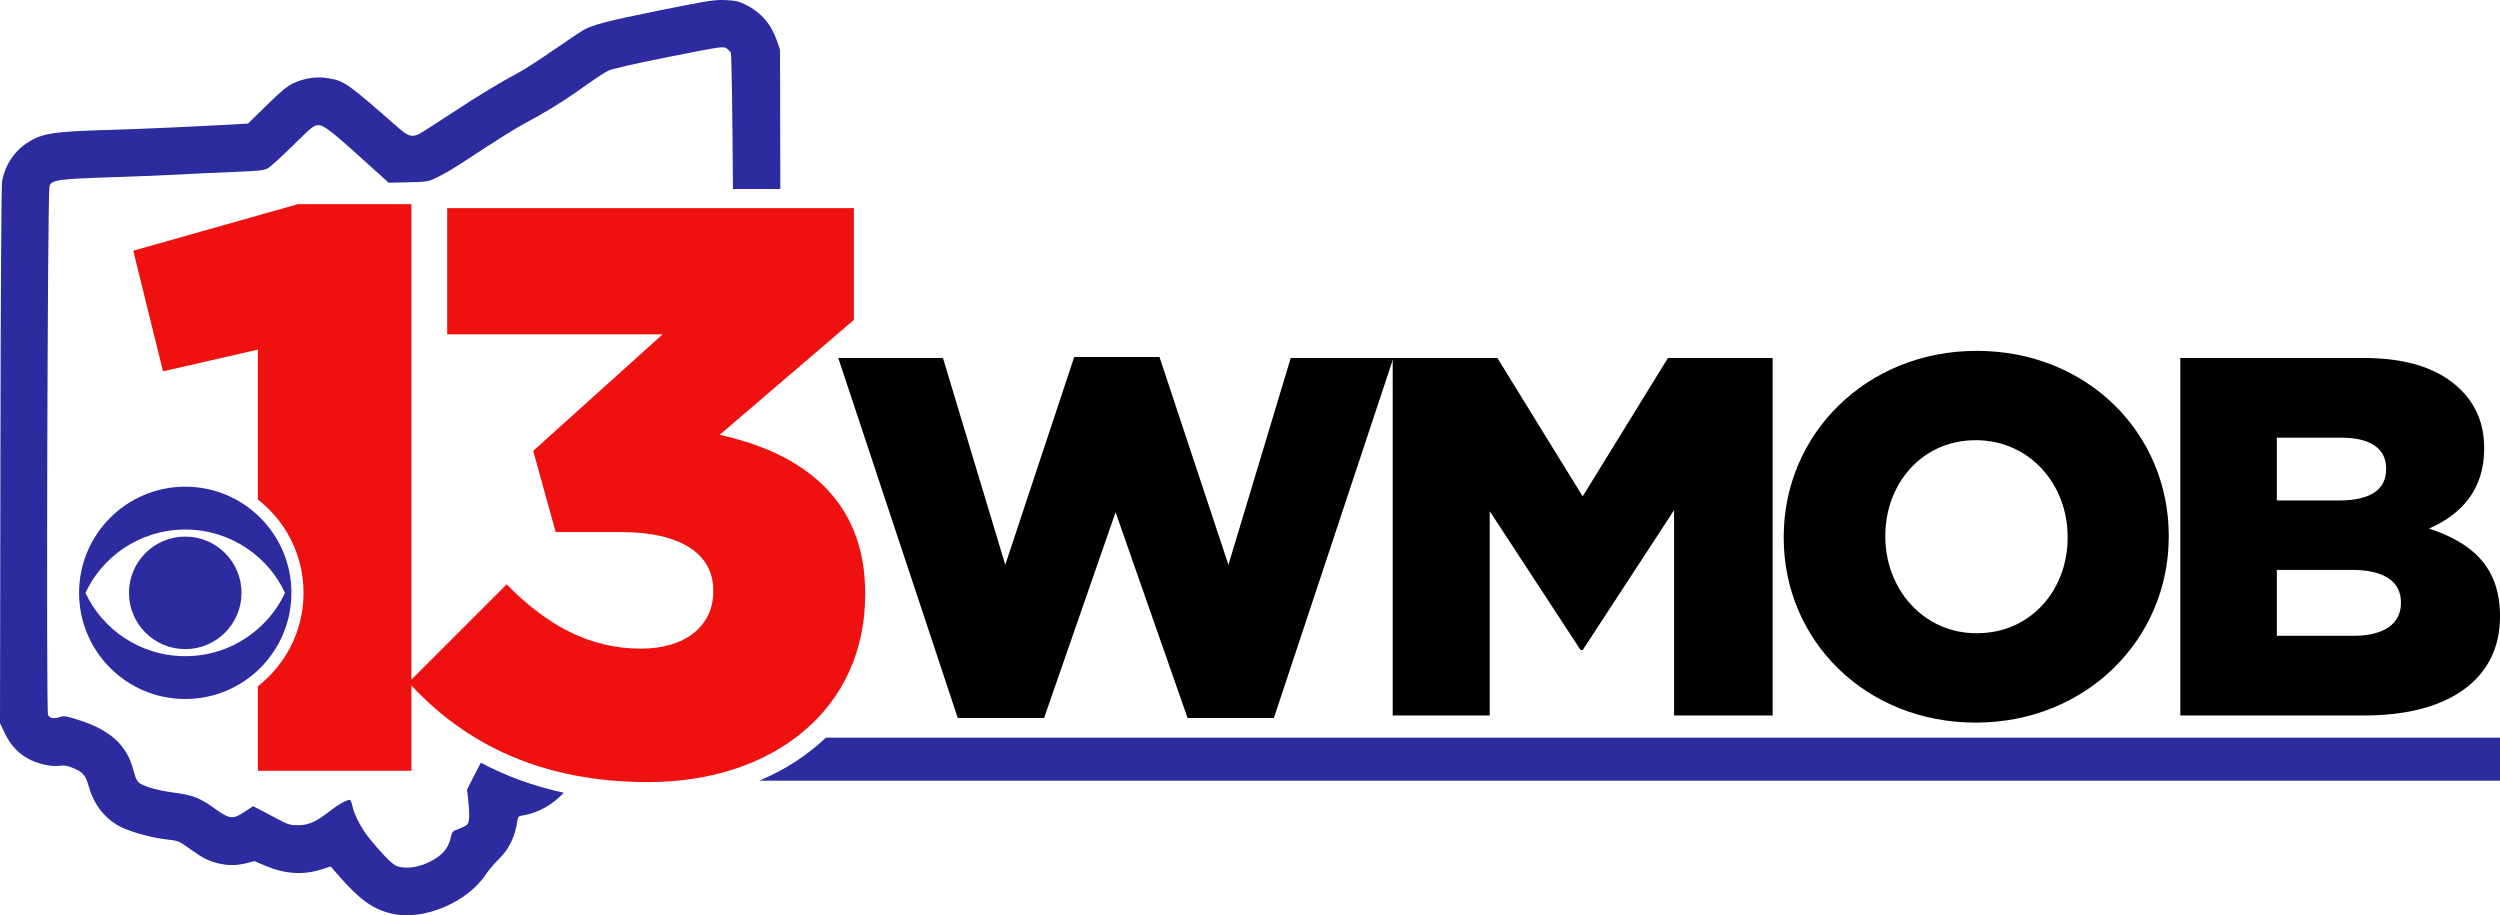 <?xml version="1.0" encoding="UTF-8" standalone="no"?>
<!-- Created with Inkscape (http://www.inkscape.org/) -->

<svg
   width="496.071mm"
   height="181.624mm"
   viewBox="0 0 496.071 181.624"
   version="1.1"
   id="svg5"
   xml:space="preserve"
   inkscape:version="1.2 (dc2aedaf03, 2022-05-15)"
   sodipodi:docname="WMOB.svg"
   xmlns:inkscape="http://www.inkscape.org/namespaces/inkscape"
   xmlns:sodipodi="http://sodipodi.sourceforge.net/DTD/sodipodi-0.dtd"
   xmlns="http://www.w3.org/2000/svg"
   xmlns:svg="http://www.w3.org/2000/svg"><sodipodi:namedview
     id="namedview7"
     pagecolor="#ffffff"
     bordercolor="#000000"
     borderopacity="0.25"
     inkscape:showpageshadow="2"
     inkscape:pageopacity="0.0"
     inkscape:pagecheckerboard="0"
     inkscape:deskcolor="#d1d1d1"
     inkscape:document-units="mm"
     showgrid="false"
     inkscape:zoom="0.41386281"
     inkscape:cx="945.96564"
     inkscape:cy="483.25192"
     inkscape:window-width="1600"
     inkscape:window-height="837"
     inkscape:window-x="-8"
     inkscape:window-y="-8"
     inkscape:window-maximized="1"
     inkscape:current-layer="layer1" /><defs
     id="defs2"><inkscape:path-effect
   effect="offset"
   id="path-effect2350"
   is_visible="true"
   lpeversion="1.2"
   linejoin_type="miter"
   unit="mm"
   offset="3.9"
   miter_limit="4"
   attempt_force_join="false"
   update_on_knot_move="true" /><inkscape:path-effect
   effect="offset"
   id="path-effect1830"
   is_visible="true"
   lpeversion="1.2"
   linejoin_type="miter"
   unit="mm"
   offset="2.4"
   miter_limit="4"
   attempt_force_join="false"
   update_on_knot_move="true" /><inkscape:path-effect
   effect="offset"
   id="path-effect521"
   is_visible="true"
   lpeversion="1.2"
   linejoin_type="miter"
   unit="mm"
   offset="3.8"
   miter_limit="4"
   attempt_force_join="false"
   update_on_knot_move="true" />
	
	
</defs><g
     inkscape:label="Layer 1"
     inkscape:groupmode="layer"
     id="layer1"
     transform="translate(-30.204,-49.576)"><path
       id="rect2277"
       style="fill:#2c2ca0;fill-opacity:1;stroke-width:0.29"
       d="m 194.075,195.946 c -3.712,3.555 -8.187,6.428 -13.244,8.54 h 345.444 v -8.54 z" /><path
       style="fill:#2c2ca0;stroke-width:0.265"
       d="m 173.355,49.576 c -1.813,0.004 -3.831,0.367 -12.182,2.047 -10.561,2.125 -13.598,2.922 -15.433,4.048 -0.534,0.328 -3.114,2.068 -5.734,3.868 -2.619,1.8 -5.536,3.693 -6.482,4.207 -4.674,2.54 -8.117,4.621 -13.4,8.097 -3.18,2.093 -6.163,4.001 -6.629,4.242 -1.546,0.799 -2.247,0.597 -4.363,-1.258 -10.076,-8.836 -10.594,-9.201 -13.828,-9.736 -2.267,-0.376 -4.717,-0.02 -6.892,1.002 -1.213,0.57 -2.462,1.601 -5.292,4.371 l -3.704,3.626 -2.778,0.161 c -6.869,0.4 -18.889,0.939 -24.209,1.086 -11.778,0.325 -13.937,0.664 -16.941,2.658 -2.54,1.686 -4.341,4.477 -4.874,7.552 -0.146,0.842 -0.281,23.193 -0.329,54.476 l -0.081,53.049 0.972,2.036 c 1.175,2.461 2.874,4.206 5.143,5.282 1.874,0.889 4.266,1.352 5.818,1.126 0.798,-0.116 1.463,-0.001 2.514,0.436 2.04,0.848 2.541,1.431 3.166,3.689 0.938,3.386 2.98,6.102 5.819,7.74 1.861,1.073 6.217,2.35 9.248,2.71 2.77,0.33 2.792,0.338 4.895,1.847 2.589,1.858 3.643,2.407 5.6,2.917 1.938,0.505 3.798,0.502 5.757,-0.008 l 1.55,-0.404 2.144,0.913 c 3.911,1.666 7.583,1.896 11.272,0.706 l 1.72,-0.555 1.443,1.658 c 4.366,5.016 6.959,6.865 10.86,7.744 6.11,1.377 14.797,-2.278 18.428,-7.752 0.551,-0.83 1.67,-2.164 2.488,-2.965 2.188,-2.142 3.32,-4.426 3.82,-7.706 0.134,-0.879 0.234,-0.973 1.199,-1.128 2.937,-0.47 5.842,-2.147 8.021,-4.488 -6.064,-1.304 -11.528,-3.327 -16.465,-5.957 -0.241,0.463 -0.449,0.85 -0.705,1.35 l -2.036,3.981 0.204,1.748 c 0.353,3.02 0.301,4.731 -0.156,5.188 -0.228,0.228 -0.997,0.623 -1.709,0.878 -1.157,0.414 -1.317,0.568 -1.5,1.451 -0.517,2.487 -1.844,3.979 -4.709,5.294 -2.271,1.042 -4.965,1.238 -6.383,0.464 -0.897,-0.49 -3.127,-2.829 -5.313,-5.573 -1.392,-1.747 -2.792,-4.438 -3.132,-6.021 -0.164,-0.763 -0.41,-1.387 -0.548,-1.387 -0.653,0 -2.304,0.917 -3.872,2.149 -2.796,2.197 -4.308,2.878 -6.391,2.878 -1.622,0 -1.987,-0.113 -4.273,-1.331 -1.375,-0.732 -2.988,-1.581 -3.585,-1.886 l -1.086,-0.555 -1.644,1.092 c -2.376,1.578 -2.993,1.513 -5.973,-0.634 -2.934,-2.113 -4.334,-2.656 -8.136,-3.156 -2.754,-0.362 -5.18,-1 -6.517,-1.716 -0.697,-0.373 -1.032,-1.006 -1.515,-2.859 -1.248,-4.792 -4.535,-7.814 -10.621,-9.764 -2.757,-0.883 -3.09,-0.936 -4.012,-0.631 -1.142,0.377 -2.008,0.2 -2.27,-0.465 -0.375,-0.949 -0.1,-102.885 0.282,-104.76 0.283,-1.388 1.424,-1.558 12.945,-1.925 4.657,-0.149 10.55,-0.391 13.097,-0.538 2.547,-0.148 7.251,-0.366 10.455,-0.486 4.72,-0.177 6,-0.307 6.747,-0.683 0.507,-0.256 2.776,-2.297 5.042,-4.537 3.736,-3.693 4.206,-4.072 5.046,-4.072 1.202,0 2.629,1.139 11.536,9.21 l 2.446,2.216 3.904,-0.09 c 3.88,-0.09 3.916,-0.096 5.889,-1.061 1.091,-0.534 3.134,-1.725 4.539,-2.646 7.773,-5.097 10.834,-7.02 12.889,-8.1 3.183,-1.672 7.168,-4.093 9.824,-5.969 4.626,-3.266 5.451,-3.817 6.53,-4.366 0.701,-0.357 5.053,-1.351 11.898,-2.718 9.778,-1.953 10.855,-2.12 11.458,-1.782 0.366,0.205 0.797,0.636 0.957,0.957 0.169,0.339 0.325,12.809 0.425,27.016 h 9.401 l -0.063,-27.616 -0.582,-1.72 c -1.121,-3.313 -3.178,-5.719 -6.144,-7.187 -1.481,-0.733 -2.079,-0.872 -4.114,-0.958 -0.268,-0.011 -0.523,-0.018 -0.782,-0.018 z"
       id="path304" /><path
       style="font-style:normal;font-variant:normal;font-weight:normal;font-stretch:normal;font-size:159.508px;font-family:'Gotham Black';-inkscape-font-specification:'Gotham Black, ';letter-spacing:-14.275px;fill:#ef1010;fill-opacity:1;stroke-width:0.831"
       d="m 89.345,90.078 -32.699,9.251 5.902,23.926 18.822,-4.307 v 29.735 c 5.516,4.292 9.062,10.993 9.062,18.532 0,7.54 -3.547,14.241 -9.062,18.533 v 16.783 h 30.466 v -16.945 c 10.807,11.622 25.806,19.178 46.975,19.178 24.883,0 43.068,-14.515 43.068,-37.165 v -0.319 c 0,-18.981 -12.92,-27.914 -28.871,-31.423 l 26.638,-22.809 V 90.875 h -80.711 v 25.043 h 42.748 l -25.681,23.128 4.466,16.111 h 13.079 c 11.644,0 18.184,4.307 18.184,11.485 v 0.319 c 0,6.859 -5.583,11.325 -14.356,11.325 -10.208,0 -18.662,-4.626 -26.638,-12.76 l -18.902,18.902 V 90.078 Z"
       id="text360" /><path
       style="fill:#2c2ca0;fill-opacity:1;stroke-width:0.042"
       d="m 66.964,156.05 c -6.17,4e-5 -11.168,5 -11.168,11.165 0,6.166 4.998,11.163 11.168,11.163 6.166,0 11.164,-4.997 11.164,-11.163 0,-6.164 -4.997,-11.165 -11.164,-11.165 z"
       id="path2196" /><path
       style="fill:#2c2ca0;fill-opacity:1;stroke-width:0.042"
       d="m 66.964,146.148 c -11.637,0 -21.069,9.433 -21.069,21.067 0,11.637 9.432,21.067 21.069,21.067 11.63,0 21.066,-9.431 21.066,-21.067 0,-11.634 -9.436,-21.067 -21.066,-21.067 z m 0,8.506 c 9.19,0 16.596,5.595 19.788,12.561 -3.192,6.965 -10.598,12.564 -19.788,12.564 -9.194,0 -16.603,-5.599 -19.797,-12.564 3.193,-6.966 10.603,-12.561 19.797,-12.561 z"
       id="path1448" /><path
       d="m 220.255,192.05 h 17.125 l 14.186,-40.836 14.288,40.836 h 17.125 l 23.711,-71.438 h -20.368 l -12.362,41.039 -13.68,-41.242 h -16.922 l -13.68,41.242 -12.362,-41.039 h -20.773 z"
       id="path2260"
       style="font-size:101.331px;font-family:'Gotham Black';-inkscape-font-specification:'Gotham Black, ';letter-spacing:-7.938px;stroke-width:0.528" /><path
       d="m 306.555,191.544 h 19.253 v -40.532 l 18.037,27.562 h 0.405 l 18.138,-27.765 v 40.735 h 19.557 v -70.932 h -20.773 l -16.922,27.461 -16.922,-27.461 h -20.773 z"
       id="path2262"
       style="font-size:101.331px;font-family:'Gotham Black';-inkscape-font-specification:'Gotham Black, ';letter-spacing:-7.938px;stroke-width:0.528" /><path
       d="m 422.242,192.962 c 21.887,0 38.303,-16.517 38.303,-36.884 v -0.203 c 0,-20.368 -16.213,-36.682 -38.1,-36.682 -21.887,0 -38.303,16.517 -38.303,36.884 v 0.203 c 0,20.368 16.213,36.682 38.1,36.682 z m 0.203,-17.733 c -10.741,0 -18.138,-8.917 -18.138,-19.152 v -0.203 c 0,-10.234 7.194,-18.949 17.936,-18.949 10.842,0 18.24,8.917 18.24,19.152 v 0.203 c 0,10.234 -7.194,18.949 -18.037,18.949 z"
       id="path2264"
       style="font-size:101.331px;font-family:'Gotham Black';-inkscape-font-specification:'Gotham Black, ';letter-spacing:-7.938px;stroke-width:0.528" /><path
       d="m 462.842,191.544 h 36.58 c 16.922,0 26.853,-7.397 26.853,-19.557 v -0.203 c 0,-9.626 -5.472,-14.49 -14.085,-17.328 6.283,-2.736 10.944,-7.6 10.944,-15.808 v -0.203 c 0,-4.864 -1.723,-8.613 -4.56,-11.45 -4.155,-4.155 -10.437,-6.384 -19.354,-6.384 H 462.842 Z m 19.152,-42.66 v -12.464 h 12.768 c 5.877,0 8.917,2.229 8.917,6.08 v 0.203 c 0,4.155 -3.344,6.181 -9.322,6.181 z m 0,26.853 v -13.072 h 14.997 c 6.587,0 9.626,2.533 9.626,6.384 v 0.203 c 0,4.155 -3.445,6.485 -9.424,6.485 z"
       id="path2266"
       style="font-size:101.331px;font-family:'Gotham Black';-inkscape-font-specification:'Gotham Black, ';letter-spacing:-7.938px;stroke-width:0.528" /></g></svg>
